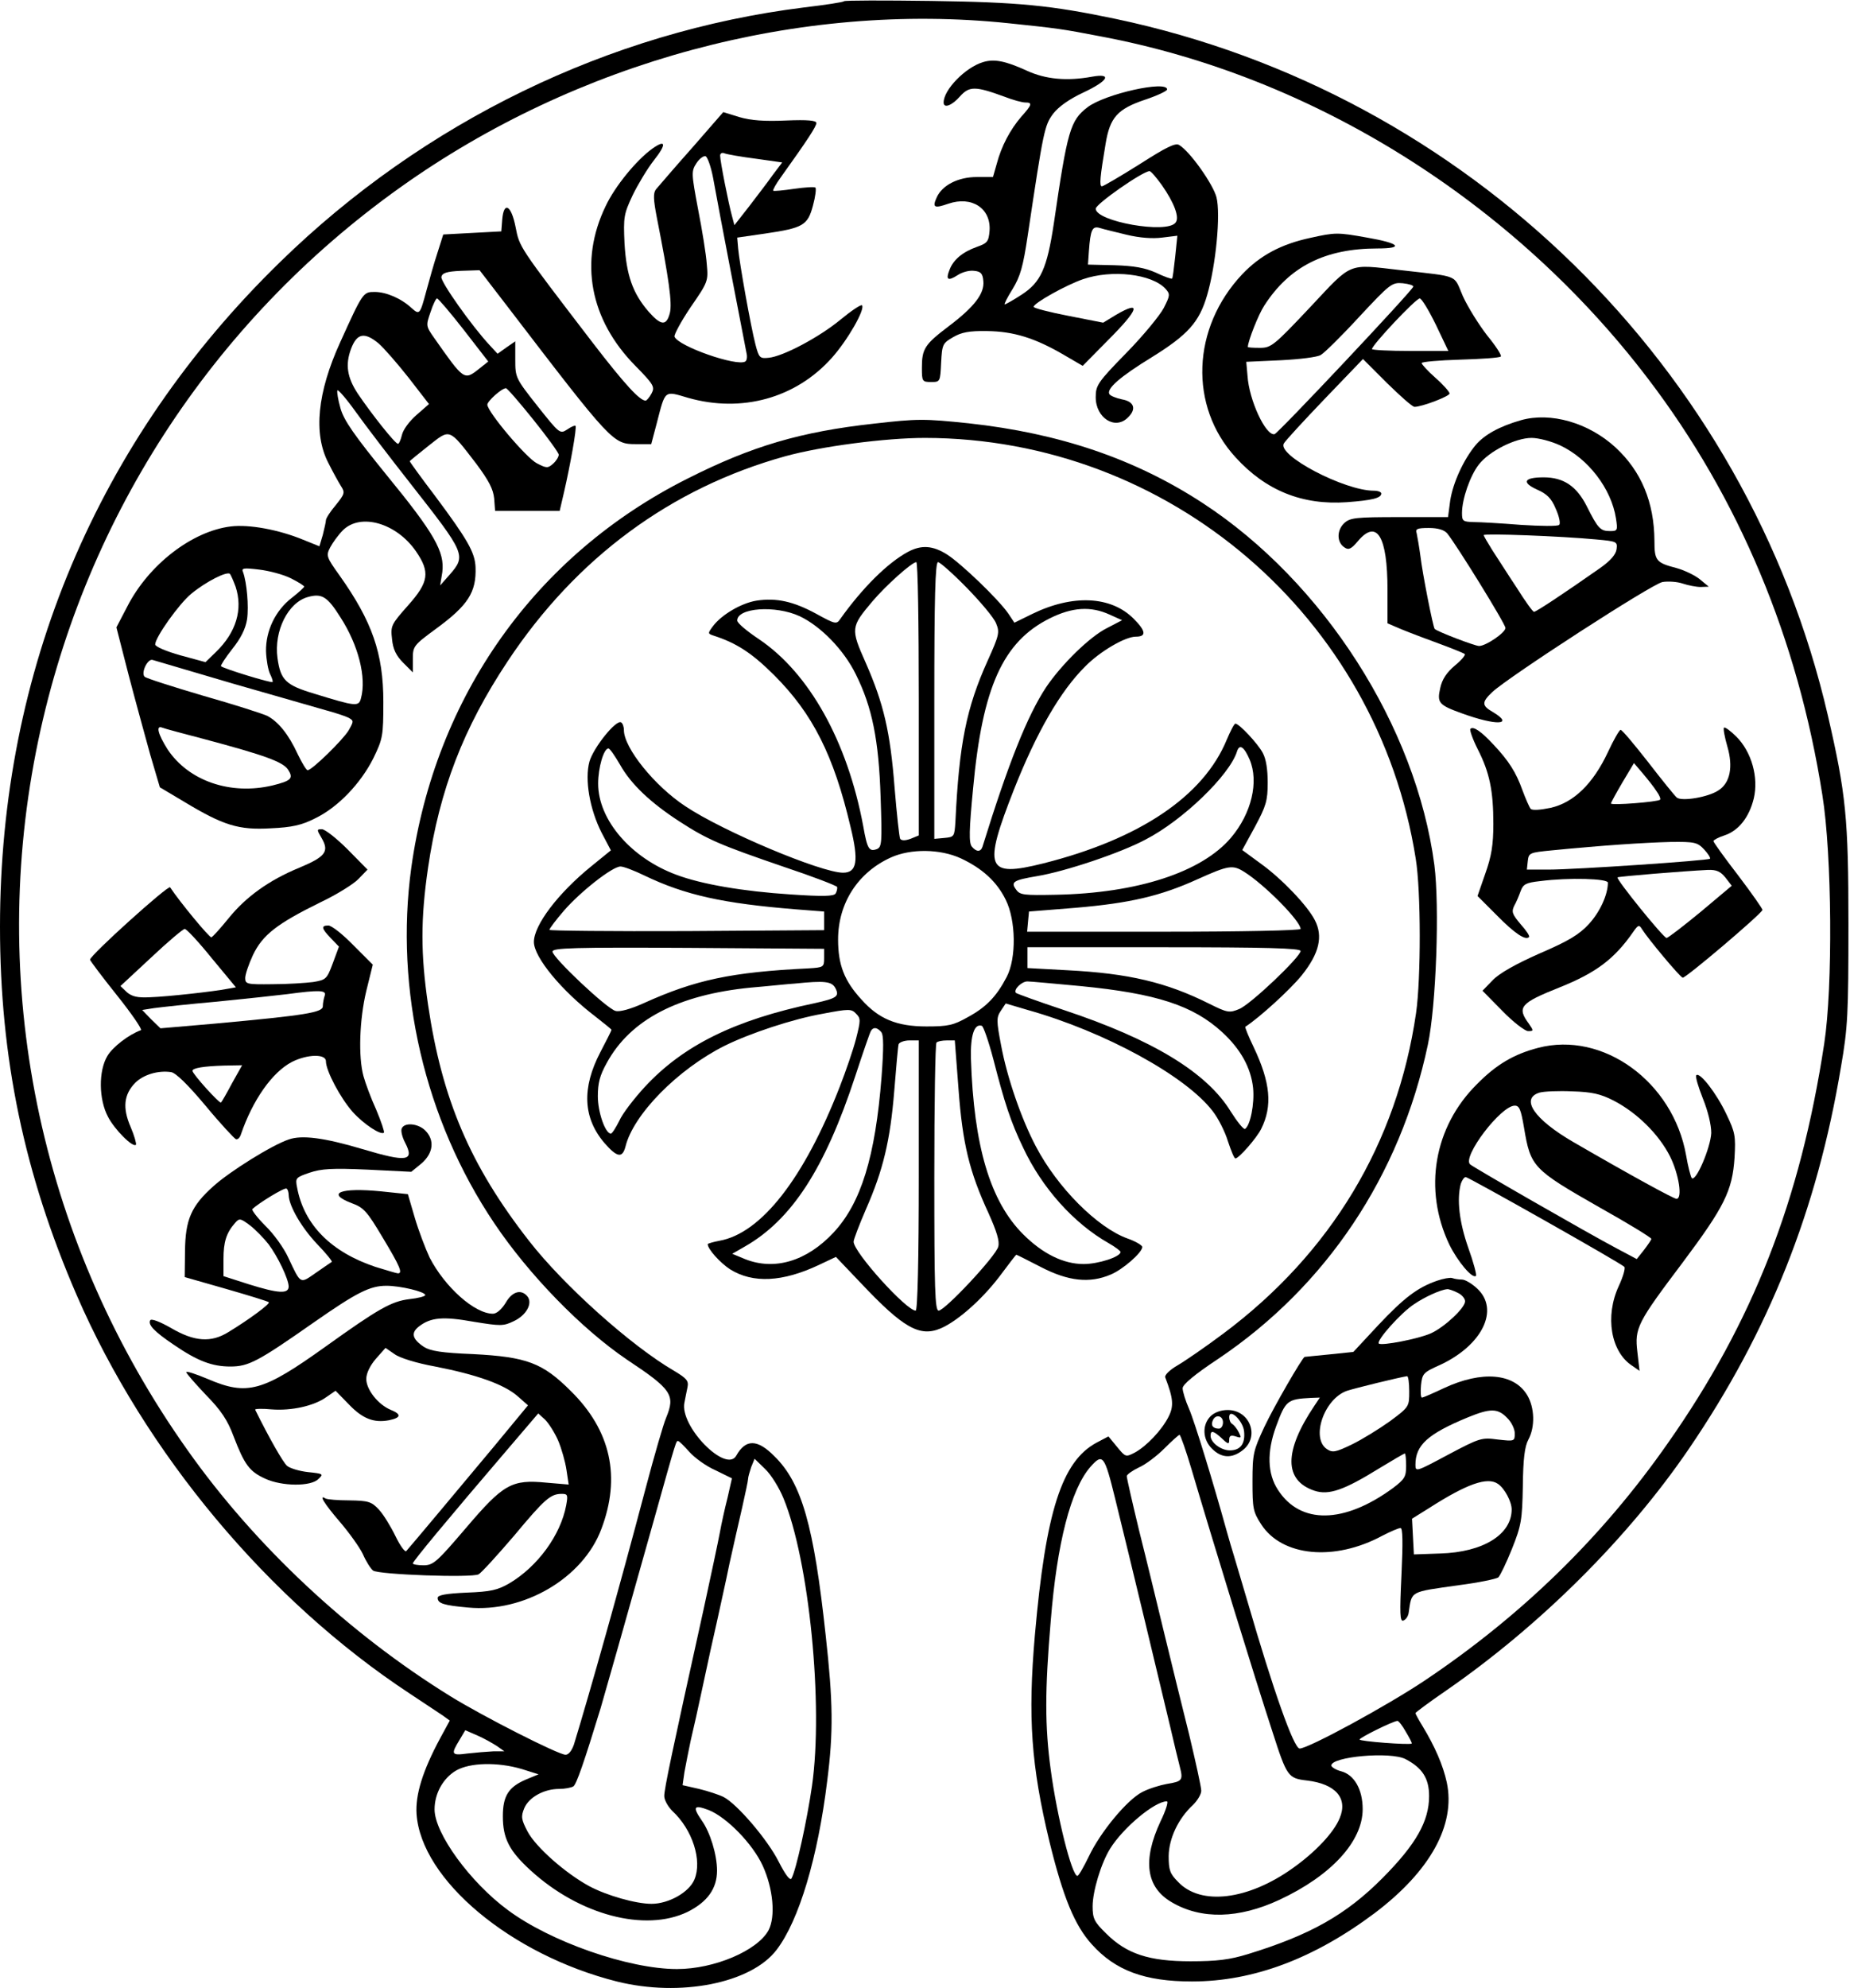 <?xml version="1.0" standalone="no"?>
<!DOCTYPE svg PUBLIC "-//W3C//DTD SVG 20010904//EN"
 "http://www.w3.org/TR/2001/REC-SVG-20010904/DTD/svg10.dtd">
<svg version="1.0" xmlns="http://www.w3.org/2000/svg"
 width="100%" height="100%" viewBox="0 0 596 640"
 preserveAspectRatio="xMidYMid meet">

<g transform="translate(0,640) scale(0.1,-0.1)"
fill="#000000" stroke="none">
<path d="M2719 6396 c-2 -3 -61 -12 -129 -20 -627 -78 -1225 -368 -1688 -820
-589 -574 -902 -1317 -902 -2140 0 -422 78 -796 247 -1186 221 -509 617 -983
1073 -1283 47 -31 95 -63 107 -71 l22 -16 -31 -57 c-57 -106 -80 -182 -76
-244 15 -212 304 -453 645 -539 204 -51 433 -6 515 102 72 94 133 298 163 544
20 157 19 253 -5 469 -38 352 -77 490 -165 576 -55 56 -93 56 -123 2 -33 -58
-183 95 -167 171 3 14 7 37 10 50 4 20 -3 28 -43 52 -138 80 -356 275 -468
419 -189 242 -280 455 -325 760 -24 164 -24 276 0 441 37 251 114 450 256 664
221 334 527 559 895 661 116 32 323 59 450 59 787 -1 1458 -576 1581 -1355 17
-104 17 -386 1 -497 -61 -419 -274 -773 -621 -1032 -56 -42 -123 -88 -147
-102 -26 -15 -43 -32 -40 -39 26 -68 28 -92 11 -126 -22 -44 -72 -96 -109
-116 -29 -15 -30 -15 -57 18 l-28 34 -38 -20 c-112 -60 -164 -221 -199 -620
-23 -265 -12 -420 47 -665 44 -179 81 -269 136 -330 76 -85 171 -120 323 -120
198 0 394 74 590 221 178 135 260 283 231 420 -12 55 -38 115 -78 181 -13 21
-23 40 -23 42 0 2 44 35 98 72 304 210 588 493 783 779 257 377 413 768 490
1230 22 127 24 170 24 460 0 340 -8 419 -66 670 -260 1124 -1162 2005 -2294
2244 -210 44 -313 54 -595 58 -152 2 -278 2 -281 -1z m532 -71 c153 -16 170
-18 294 -42 685 -128 1330 -532 1764 -1102 293 -384 483 -838 562 -1341 31
-193 34 -618 6 -800 -77 -506 -230 -897 -504 -1287 -211 -302 -471 -555 -783
-764 -121 -81 -375 -219 -403 -219 -19 0 -86 191 -167 470 -12 41 -30 102 -40
135 -10 33 -23 76 -28 95 -44 159 -104 354 -121 393 -12 27 -21 57 -21 67 0
12 38 44 115 95 348 234 586 590 675 1011 27 127 38 446 21 579 -59 446 -357
911 -746 1165 -219 143 -462 225 -754 257 -144 15 -165 15 -305 -1 -236 -26
-393 -72 -601 -177 -490 -246 -813 -701 -890 -1253 -54 -393 43 -811 267
-1144 112 -167 283 -342 428 -440 145 -96 156 -114 126 -187 -8 -18 -38 -121
-66 -227 -85 -322 -180 -658 -231 -825 -7 -20 -17 -33 -27 -33 -23 0 -267 124
-372 189 -328 203 -629 485 -846 792 -467 658 -642 1466 -488 2249 145 735
563 1382 1174 1817 570 406 1287 599 1961 528z m588 -4657 c68 -230 202 -666
261 -846 46 -143 50 -148 111 -155 92 -11 132 -57 105 -121 -19 -47 -79 -110
-151 -161 -144 -103 -297 -122 -370 -44 -26 26 -30 38 -30 83 1 57 31 121 79
165 14 14 26 34 26 45 0 12 -18 93 -39 181 -22 88 -58 234 -80 325 -22 91 -58
240 -81 331 -22 91 -40 170 -40 176 0 5 18 18 39 28 21 9 58 37 82 61 24 24
46 44 49 44 3 0 21 -51 39 -112z m-1618 57 c17 -19 54 -46 84 -59 l53 -26 -14
-62 c-9 -35 -20 -85 -25 -113 -5 -27 -29 -140 -53 -250 -103 -465 -126 -575
-126 -598 0 -13 12 -34 26 -48 65 -60 97 -160 71 -221 -17 -41 -83 -78 -138
-78 -51 0 -145 27 -201 57 -77 42 -171 125 -198 175 -21 40 -22 49 -11 76 15
35 63 62 113 62 18 0 38 4 45 8 10 6 35 79 88 252 15 51 74 259 170 600 77
275 73 260 80 260 3 0 19 -16 36 -35z m1372 -152 c44 -178 153 -631 177 -733
12 -52 26 -110 31 -129 11 -43 8 -47 -42 -55 -22 -4 -58 -15 -79 -26 -49 -25
-135 -129 -172 -207 -17 -35 -33 -63 -37 -63 -18 0 -66 192 -86 342 -19 140
-19 255 0 478 20 252 65 425 128 497 40 45 45 38 80 -104z m-1069 3 c83 -201
129 -666 92 -926 -16 -111 -51 -271 -66 -298 -4 -9 -19 10 -41 53 -36 72 -135
187 -178 209 -14 7 -50 19 -79 26 l-53 12 6 42 c4 22 13 68 20 101 8 33 26
114 40 180 14 66 34 158 45 205 10 47 29 130 40 185 12 55 31 137 41 181 10
45 19 86 19 92 0 6 5 23 10 38 l11 27 34 -33 c19 -18 45 -60 59 -94z m2005
-752 c12 -20 21 -37 19 -38 -8 -5 -168 7 -168 13 0 6 107 59 122 60 3 1 16
-15 27 -35z m-2928 -46 l24 -17 -36 0 c-20 -1 -57 -4 -83 -7 -52 -7 -54 -3
-26 43 l19 32 39 -17 c21 -9 49 -25 63 -34z m2927 -42 c54 -28 76 -62 76 -119
0 -81 -42 -155 -149 -263 -118 -119 -233 -184 -435 -246 -59 -18 -99 -23 -185
-23 -134 0 -206 24 -272 90 -38 37 -43 48 -43 87 0 48 27 138 56 185 42 68
144 153 183 153 6 0 -3 -29 -20 -64 -59 -126 -47 -213 36 -261 95 -56 216 -53
347 8 167 78 268 188 268 292 0 63 -27 111 -70 122 -16 4 -30 13 -31 18 -1 29
191 46 239 21z m-2847 -32 l54 -17 -41 -17 c-56 -24 -74 -53 -74 -118 0 -71
20 -111 89 -174 157 -144 369 -200 506 -134 64 32 95 75 95 133 0 51 -22 123
-49 161 -31 45 -26 52 22 34 58 -23 142 -109 174 -179 34 -74 42 -164 19 -208
-36 -66 -175 -125 -295 -125 -156 0 -408 88 -545 190 -121 89 -236 247 -236
324 0 51 27 100 69 125 45 26 134 28 212 5z"/>
<path d="M3167 6200 c-57 -17 -127 -89 -127 -130 0 -20 27 -10 53 20 30 33 49
33 142 -1 28 -11 58 -19 68 -19 24 0 22 -7 -13 -46 -36 -42 -64 -95 -79 -152
l-12 -42 -52 0 c-60 0 -111 -26 -129 -65 -15 -33 -9 -37 37 -21 76 26 138 -15
133 -87 -3 -35 -7 -40 -41 -52 -45 -16 -76 -41 -88 -74 -13 -32 -5 -37 26 -17
15 10 38 16 53 14 22 -2 28 -9 30 -33 4 -40 -29 -83 -111 -145 -78 -59 -87
-73 -87 -134 0 -44 1 -46 30 -46 29 0 29 1 32 62 3 59 5 63 38 82 27 16 52 21
110 20 85 -1 154 -22 248 -77 l60 -35 81 82 c101 101 110 131 26 82 l-41 -25
-112 22 c-62 12 -112 25 -112 29 0 12 104 70 159 89 93 32 222 17 266 -31 15
-17 15 -21 -6 -62 -12 -23 -66 -89 -120 -144 -93 -95 -99 -105 -99 -143 0 -67
63 -107 104 -65 28 27 20 51 -19 58 -19 4 -37 11 -41 17 -10 17 34 56 137 119
116 72 153 113 178 200 28 95 44 260 30 315 -11 42 -85 147 -120 168 -12 8
-42 -7 -128 -62 -62 -39 -117 -71 -121 -71 -9 0 -6 31 12 138 14 84 38 111
127 141 39 13 71 28 71 33 0 30 -199 -14 -256 -57 -56 -43 -65 -73 -109 -375
-22 -145 -42 -189 -104 -229 -26 -17 -51 -31 -54 -31 -3 0 8 22 25 49 25 41
34 72 49 173 51 341 54 354 82 392 18 23 52 47 97 68 81 38 94 63 28 51 -82
-15 -150 -8 -209 19 -70 32 -106 39 -142 28z m576 -396 c40 -57 58 -105 44
-121 -28 -37 -257 4 -257 45 0 15 149 119 173 121 4 1 22 -20 40 -45z m-113
-160 c42 -10 83 -13 114 -9 l49 6 -7 -68 c-4 -37 -8 -69 -10 -70 -2 -2 -25 6
-52 19 -36 16 -71 22 -134 24 l-85 2 3 43 c5 70 11 82 35 75 12 -4 51 -13 87
-22z"/>
<path d="M2228 5922 c-57 -64 -108 -124 -115 -132 -9 -12 -8 -33 3 -90 39
-198 50 -276 42 -308 -11 -42 -28 -41 -68 4 -52 60 -72 118 -78 220 -4 86 -2
95 26 155 17 35 47 85 68 112 42 53 40 70 -5 38 -51 -37 -120 -121 -150 -185
-86 -178 -51 -365 96 -514 60 -61 63 -68 52 -89 -7 -13 -16 -23 -19 -23 -19 0
-67 52 -171 187 -239 312 -235 306 -248 372 -14 71 -38 84 -43 24 l-3 -38 -94
-5 -93 -5 -19 -60 c-11 -33 -26 -87 -35 -120 -21 -78 -22 -80 -48 -57 -33 31
-82 52 -119 52 -37 0 -38 -1 -111 -162 -74 -162 -87 -295 -38 -389 15 -30 34
-64 41 -75 13 -20 11 -25 -17 -60 -18 -21 -32 -43 -32 -49 0 -5 -5 -27 -10
-47 l-11 -37 -52 21 c-80 33 -175 50 -233 43 -125 -15 -265 -123 -334 -258
l-35 -67 39 -152 c22 -84 54 -200 70 -258 l31 -105 79 -47 c126 -76 175 -91
278 -85 68 3 100 10 143 32 73 35 147 112 188 194 30 62 32 71 32 181 0 156
-36 259 -141 407 -43 60 -44 64 -30 91 8 15 26 40 41 55 57 56 172 23 235 -68
46 -67 42 -99 -26 -175 -54 -61 -56 -65 -51 -108 3 -32 13 -53 36 -76 l31 -31
0 43 c0 41 2 44 74 97 104 76 131 118 128 199 -2 47 -25 88 -131 230 -45 59
-81 109 -81 111 0 1 27 23 61 50 70 55 64 58 154 -59 40 -54 54 -81 57 -111
l3 -40 104 0 104 0 14 60 c20 87 42 209 37 214 -2 2 -14 -3 -27 -12 -23 -15
-25 -13 -95 75 -71 90 -72 92 -72 150 l0 59 -29 -20 -28 -20 -25 27 c-58 62
-159 205 -156 220 2 13 17 18 63 20 l60 2 90 -117 c337 -440 340 -443 414
-443 l49 0 18 68 c28 108 23 104 101 81 173 -49 347 -1 463 129 51 57 108 157
97 169 -4 3 -35 -18 -69 -46 -69 -57 -186 -119 -232 -123 -28 -3 -31 0 -42 42
-15 57 -52 264 -56 310 l-3 35 90 13 c122 18 137 26 154 90 8 29 11 55 8 58
-3 3 -34 1 -69 -4 -34 -5 -65 -8 -67 -6 -2 2 9 22 25 44 86 120 114 163 114
174 0 8 -27 11 -98 8 -69 -3 -113 0 -150 11 l-52 16 -102 -117z m207 -33 l85
-12 -31 -41 c-16 -23 -51 -68 -76 -101 l-47 -60 -8 30 c-11 40 -38 176 -38
194 0 7 6 11 15 7 8 -3 53 -11 100 -17z m-138 -60 c17 -96 103 -541 108 -566
3 -12 1 -24 -4 -27 -27 -17 -216 49 -228 80 -2 6 21 49 52 95 56 81 57 84 52
138 -2 31 -15 111 -28 177 -22 117 -22 123 -5 149 9 14 23 24 29 22 6 -2 17
-32 24 -68z m-803 -491 l79 -102 -29 -23 c-49 -39 -49 -38 -146 100 -26 37
-26 39 -11 82 8 25 18 45 21 44 4 0 43 -46 86 -101z m-274 -44 c17 -15 60 -64
97 -111 l65 -84 -40 -35 c-23 -20 -43 -47 -47 -64 -4 -17 -10 -30 -13 -29 -9
0 -85 96 -129 161 -35 53 -41 94 -22 145 19 50 43 55 89 17z m107 -457 c172
-219 175 -226 122 -287 l-31 -35 7 43 c8 65 -25 124 -180 313 -103 127 -137
175 -148 214 -8 28 -12 53 -10 58 2 4 29 -27 59 -69 30 -42 111 -148 181 -237z
m391 212 c45 -56 82 -107 82 -113 0 -7 -8 -20 -18 -29 -17 -15 -21 -15 -52 1
-34 17 -159 165 -160 189 0 11 46 53 60 53 4 0 43 -45 88 -101z m-781 -511
c24 -12 43 -24 43 -27 -1 -3 -18 -19 -40 -36 -53 -41 -84 -106 -83 -172 1 -28
7 -61 13 -73 6 -12 10 -24 8 -26 -4 -4 -158 43 -166 51 -2 2 14 27 36 55 28
35 43 65 48 96 6 42 -1 119 -13 152 -6 13 2 14 52 8 33 -4 78 -16 102 -28z
m-178 -27 c24 -73 2 -147 -63 -210 l-34 -33 -81 22 c-46 13 -81 28 -81 35 0
23 77 131 116 163 47 39 116 74 125 64 3 -4 11 -22 18 -41z m338 -99 c58 -90
84 -194 66 -260 -7 -28 -16 -27 -149 14 -94 28 -110 44 -120 115 -12 87 34
180 99 197 44 12 62 1 104 -66z m-347 -213 c135 -39 270 -77 300 -86 30 -8 63
-19 73 -24 17 -10 17 -11 0 -41 -18 -30 -118 -128 -132 -128 -4 0 -18 23 -32
52 -29 63 -62 104 -98 123 -15 7 -108 37 -207 65 -98 29 -183 56 -188 61 -13
12 10 60 26 54 7 -2 123 -36 258 -76z m-95 -178 c199 -53 256 -74 273 -99 18
-28 11 -36 -50 -51 -135 -32 -270 14 -338 116 -31 49 -39 79 -17 70 7 -3 67
-19 132 -36z"/>
<path d="M4221 5634 c-93 -20 -161 -56 -219 -117 -163 -173 -172 -425 -22
-589 98 -108 216 -155 359 -145 80 6 111 13 111 28 0 5 -11 9 -24 9 -95 0
-312 114 -290 152 5 9 64 73 132 144 l123 128 77 -77 c43 -42 82 -77 89 -77
24 0 113 34 113 43 0 5 -20 28 -45 50 -25 22 -45 44 -45 48 0 4 56 9 124 11
69 2 127 6 131 10 4 3 -16 34 -44 68 -27 35 -62 91 -78 126 -31 71 -7 62 -199
84 -175 20 -155 28 -294 -120 -116 -123 -125 -130 -161 -130 -22 0 -39 1 -39
3 1 20 34 104 53 133 81 126 196 184 365 184 87 0 71 17 -34 35 -95 17 -102
17 -183 -1z m332 -157 c-3 -13 -435 -472 -447 -475 -28 -6 -82 109 -87 188
l-4 45 110 5 c61 3 119 10 130 17 11 6 67 61 124 123 99 106 105 111 140 108
20 -2 35 -7 34 -11z m73 -123 l40 -84 -123 0 c-68 0 -123 3 -123 6 0 13 142
164 154 163 6 0 29 -38 52 -85z"/>
<path d="M4900 5047 c-70 -20 -118 -47 -146 -80 -39 -47 -73 -121 -82 -179
l-7 -53 -157 0 c-140 0 -158 -2 -177 -19 -25 -23 -25 -63 1 -79 13 -9 22 -4
43 21 61 72 95 15 95 -157 l0 -108 28 -12 c15 -7 69 -28 121 -47 52 -19 97
-37 100 -40 3 -3 -11 -20 -32 -37 -26 -22 -41 -44 -47 -72 -11 -48 -5 -55 70
-82 110 -40 170 -38 100 4 -37 21 -37 32 -2 65 54 50 514 348 548 354 18 3 48
1 65 -5 18 -6 44 -11 58 -11 l26 1 -29 24 c-16 13 -50 29 -75 36 -66 17 -71
24 -71 88 -1 124 -42 223 -125 300 -87 80 -209 115 -305 88z m126 -81 c90 -42
165 -139 180 -235 6 -39 5 -41 -19 -41 -31 0 -39 8 -75 80 -33 65 -75 93 -139
93 -63 0 -72 -16 -22 -39 32 -14 47 -28 61 -62 11 -24 16 -48 11 -52 -4 -5
-60 -4 -123 0 -63 5 -132 9 -152 9 -35 1 -38 3 -38 29 0 45 26 120 54 156 33
43 118 86 170 86 23 0 64 -11 92 -24z m-364 -283 c29 -35 188 -292 188 -305 0
-15 -63 -58 -85 -58 -13 0 -134 46 -143 55 -5 5 -39 176 -46 235 -4 30 -10 63
-12 73 -5 14 2 17 39 17 29 0 49 -6 59 -17z m481 -20 c66 -6 68 -7 65 -31 -2
-17 -19 -37 -53 -61 -114 -80 -206 -141 -213 -141 -4 0 -29 35 -56 78 -28 42
-62 96 -78 120 -15 24 -28 46 -28 49 0 6 247 -3 363 -14z"/>
<path d="M4737 4053 c-3 -3 7 -32 23 -64 39 -76 51 -135 51 -242 0 -67 -6
-104 -26 -160 l-25 -72 62 -62 c58 -59 93 -82 104 -70 3 3 -9 21 -27 41 -27
32 -30 40 -21 59 7 12 16 34 21 48 8 22 17 27 63 32 94 12 218 8 218 -5 0 -39
-26 -95 -61 -133 -31 -34 -66 -55 -159 -95 -77 -34 -130 -64 -151 -86 l-33
-34 64 -65 c35 -36 73 -65 83 -65 18 0 18 1 3 23 -40 54 -29 67 99 118 117 47
176 91 237 179 16 23 19 23 28 8 18 -29 121 -153 131 -156 8 -3 250 202 257
218 1 3 -34 53 -78 111 -44 57 -80 107 -80 111 0 3 16 12 35 18 46 15 80 58
95 119 16 68 -7 150 -56 199 -19 19 -37 32 -40 29 -3 -2 2 -30 11 -61 19 -65
9 -117 -29 -141 -33 -22 -118 -36 -134 -23 -7 6 -49 58 -93 115 -44 56 -83
103 -88 103 -4 0 -23 -33 -41 -72 -48 -102 -110 -162 -184 -179 -34 -7 -60 -9
-65 -3 -4 5 -16 32 -26 59 -21 59 -45 96 -94 148 -39 42 -65 60 -74 50z m600
-201 c9 -12 14 -25 11 -27 -7 -7 -158 -19 -158 -12 0 3 17 34 37 68 l37 62 29
-34 c16 -19 36 -44 44 -57z m153 -187 c13 -14 21 -27 19 -30 -7 -6 -434 -35
-521 -35 l-69 0 3 28 c3 26 6 27 78 34 162 16 299 25 381 27 79 1 87 -1 109
-24z m69 -91 l20 -26 -100 -84 c-56 -46 -105 -84 -110 -84 -10 0 -163 189
-158 195 4 3 210 20 291 24 28 1 41 -5 57 -25z"/>
<path d="M1037 3700 c24 -42 11 -59 -73 -94 -97 -40 -171 -93 -227 -162 -26
-32 -51 -60 -56 -62 -6 -2 -102 114 -133 161 -5 9 -258 -219 -258 -233 0 -3
39 -55 87 -115 48 -60 82 -110 77 -112 -39 -14 -91 -54 -108 -83 -29 -48 -28
-140 2 -196 21 -41 80 -100 90 -90 2 3 -5 29 -17 57 -27 62 -22 105 15 143 27
26 73 40 115 34 15 -2 54 -40 111 -108 48 -58 93 -106 98 -108 6 -2 13 5 16
15 38 111 101 201 165 234 50 25 109 26 109 2 0 -31 47 -119 86 -163 36 -40
91 -76 101 -67 2 3 -9 36 -25 74 -17 37 -35 86 -41 108 -17 62 -13 182 9 274
l21 85 -63 63 c-34 35 -70 63 -80 63 -24 0 -23 -9 8 -41 l26 -27 -20 -54 c-19
-51 -22 -53 -63 -60 -24 -3 -83 -7 -131 -7 -82 -1 -88 0 -88 20 0 11 11 44 25
74 31 65 78 101 216 169 53 25 109 60 124 76 l29 30 -64 65 c-36 36 -73 65
-83 65 -17 0 -17 -1 0 -30z m-355 -385 l78 -94 -28 -5 c-40 -8 -190 -25 -249
-27 -40 -2 -57 2 -74 16 l-21 20 99 92 c54 51 103 92 108 92 6 0 45 -42 87
-94z m364 -121 c-3 -9 -6 -24 -6 -34 0 -20 -54 -29 -349 -56 l-174 -15 -30 29
-29 30 38 6 c22 3 113 13 204 21 91 9 192 20 225 24 104 14 128 13 121 -5z
m-298 -281 c-17 -32 -33 -60 -36 -63 -4 -5 -91 91 -92 102 0 9 35 15 103 17
l57 1 -32 -57z"/>
<path d="M4955 3026 c-77 -20 -134 -53 -197 -117 -139 -138 -173 -339 -89
-516 27 -55 75 -112 86 -101 3 2 -8 44 -25 91 -29 83 -37 155 -24 205 4 12 11
22 16 22 9 0 498 -276 511 -289 4 -4 -4 -32 -18 -62 -45 -97 -26 -212 44 -257
l23 -16 -7 61 c-9 77 -1 93 146 288 134 179 160 231 167 337 4 70 2 82 -26
140 -32 68 -86 137 -97 126 -4 -4 6 -37 21 -75 17 -42 27 -85 27 -111 -2 -47
-50 -160 -63 -145 -3 4 -12 37 -18 73 -42 237 -268 401 -477 346z m244 -170
c75 -39 145 -108 181 -179 29 -58 41 -137 21 -137 -9 0 -148 76 -331 182 -128
74 -173 141 -110 160 14 4 61 6 105 4 64 -2 91 -8 134 -30z m-289 -88 c21
-125 28 -133 242 -255 93 -52 168 -98 168 -102 0 -3 -11 -19 -24 -36 l-23 -29
-64 34 c-91 48 -462 261 -473 271 -26 24 99 189 144 189 15 0 20 -13 30 -72z"/>
<path d="M1294 2766 c-3 -8 2 -28 11 -45 31 -60 7 -64 -137 -21 -124 37 -196
46 -238 31 -54 -18 -190 -103 -242 -150 -72 -64 -91 -108 -92 -210 l-1 -83
133 -38 c73 -21 135 -40 138 -43 5 -5 -64 -56 -130 -96 -56 -35 -110 -31 -185
13 -35 20 -63 31 -67 25 -8 -14 12 -36 76 -79 76 -52 123 -70 182 -70 59 0 89
16 269 142 139 97 181 118 234 118 44 0 125 -19 125 -30 0 -4 -23 -10 -51 -13
-58 -7 -100 -31 -269 -152 -204 -146 -253 -160 -381 -105 -38 16 -69 26 -69
22 0 -4 29 -37 63 -73 49 -50 70 -81 90 -135 35 -91 51 -112 101 -135 54 -25
148 -26 172 -1 17 16 15 17 -33 22 -28 3 -58 12 -68 20 -13 11 -58 90 -103
181 -1 3 22 4 53 1 64 -5 137 11 177 40 l29 20 43 -44 c44 -46 80 -60 129 -51
39 8 41 19 7 33 -42 17 -80 66 -80 100 0 18 12 43 31 65 l31 35 29 -20 c16
-12 70 -29 131 -40 133 -26 221 -57 265 -95 l34 -30 -110 -133 c-106 -127
-265 -317 -282 -336 -4 -5 -20 17 -35 48 -15 31 -39 70 -53 85 -24 26 -34 29
-95 30 -37 0 -72 3 -77 6 -24 15 -4 -17 45 -74 30 -35 64 -82 75 -105 10 -23
25 -47 33 -53 17 -13 318 -24 340 -12 9 5 60 61 114 124 100 120 118 135 154
135 19 0 20 -4 14 -37 -18 -96 -92 -197 -183 -251 -38 -22 -60 -27 -138 -30
-67 -3 -93 -8 -93 -17 0 -18 20 -24 98 -31 180 -17 370 95 429 252 64 168 31
318 -98 445 -91 91 -142 110 -315 119 -101 4 -137 10 -158 23 -39 26 -43 46
-15 67 37 28 76 32 176 14 86 -14 95 -14 128 2 41 19 62 58 44 80 -20 24 -49
16 -70 -21 -13 -21 -29 -35 -41 -35 -59 0 -155 86 -204 181 -14 30 -36 88 -48
129 l-22 75 -86 9 c-132 13 -179 -6 -95 -38 39 -14 50 -27 100 -111 56 -93 65
-115 49 -115 -4 0 -37 10 -73 21 -143 48 -230 136 -252 256 -6 30 -4 32 40 47
38 13 73 15 187 10 l141 -7 33 27 c38 33 43 75 12 106 -23 23 -68 27 -76 6z
m-364 -214 c1 -35 41 -104 91 -157 29 -30 50 -56 48 -58 -2 -1 -25 -17 -51
-35 -52 -36 -48 -39 -89 48 -14 31 -47 77 -74 103 -26 26 -45 51 -42 54 20 19
103 70 110 66 4 -2 7 -12 7 -21z m-65 -158 c30 -40 64 -111 65 -136 0 -25 -33
-23 -129 7 l-81 26 0 55 c0 55 9 84 37 116 14 16 17 16 49 -8 18 -14 44 -41
59 -60z m933 -632 c11 -26 23 -68 27 -95 l7 -47 -71 6 c-113 11 -139 -4 -260
-146 -94 -110 -105 -120 -137 -120 -19 0 -34 3 -34 6 0 7 114 144 304 366
l100 117 22 -20 c12 -12 31 -42 42 -67z"/>
<path d="M4629 2276 c-63 -22 -106 -55 -189 -143 l-80 -86 -77 -8 c-43 -4 -79
-8 -80 -8 -8 -3 -100 -162 -130 -226 -35 -75 -38 -86 -38 -175 0 -87 2 -98 28
-138 67 -104 236 -120 390 -37 27 14 53 25 59 25 7 0 8 -45 3 -151 -6 -125 -5
-151 6 -147 8 3 15 13 17 24 11 73 1 67 162 90 63 8 120 20 127 25 6 6 26 47
44 92 30 75 33 93 35 202 1 88 6 128 18 150 22 41 20 103 -4 143 -43 71 -146
79 -267 23 -36 -17 -68 -31 -72 -31 -4 0 -5 18 -3 40 4 37 7 41 61 65 136 63
193 178 120 246 -17 16 -39 29 -49 29 -10 0 -24 2 -32 5 -7 2 -29 -2 -49 -9z
m66 -38 c14 -6 25 -19 25 -28 0 -21 -66 -83 -110 -103 -40 -18 -159 -41 -168
-33 -9 9 71 99 114 127 34 23 84 46 106 48 4 1 19 -4 33 -11z m-155 -318 c0
-49 0 -50 -62 -96 -35 -25 -90 -59 -123 -75 -52 -25 -62 -27 -80 -15 -53 35
-9 163 65 188 28 9 163 42 193 47 4 0 7 -21 7 -49z m-306 -47 c-98 -146 -98
-240 1 -273 46 -15 95 2 208 72 43 26 80 48 83 48 2 0 4 -18 4 -40 0 -35 -5
-43 -42 -71 -158 -116 -299 -118 -371 -6 -34 52 -36 122 -6 204 31 84 36 88
113 92 l28 1 -18 -27z m621 -38 c14 -13 25 -36 25 -50 0 -26 -1 -26 -55 -20
-52 7 -58 5 -160 -49 -103 -55 -105 -56 -105 -32 0 63 40 99 168 152 73 30 97
30 127 -1z m-29 -213 c21 -14 44 -57 44 -82 0 -81 -92 -138 -230 -142 l-85 -3
-3 57 -3 58 53 33 c123 79 190 103 224 79z"/>
<path d="M3900 1840 c-28 -28 -26 -75 5 -105 30 -30 64 -32 99 -4 55 43 23
129 -49 129 -22 0 -43 -8 -55 -20z m108 -49 c4 -40 -12 -61 -46 -61 -28 0 -62
25 -62 47 0 19 10 16 37 -9 20 -19 23 -19 23 -4 0 13 5 16 21 11 18 -6 19 -5
10 13 -6 12 -16 24 -21 27 -6 3 -10 13 -10 22 0 31 45 -12 48 -46z m-68 29 c0
-11 -6 -20 -13 -20 -19 0 -27 10 -20 26 8 21 33 17 33 -6z"/>
<path d="M2925 4623 c-65 -35 -146 -115 -218 -216 -12 -18 -16 -17 -78 17 -72
39 -127 52 -192 42 -49 -8 -112 -45 -140 -82 -17 -23 -17 -24 0 -30 75 -24
125 -56 198 -129 123 -123 191 -257 245 -487 27 -110 21 -148 -24 -148 -70 0
-387 133 -508 214 -99 65 -198 188 -198 245 0 11 -4 22 -9 25 -16 10 -89 -81
-102 -126 -16 -58 1 -154 39 -229 l30 -57 -64 -52 c-107 -87 -184 -189 -184
-243 0 -49 89 -157 198 -240 28 -22 52 -41 52 -43 0 -2 -16 -34 -36 -72 -60
-115 -56 -211 13 -292 41 -47 58 -50 68 -12 25 103 168 249 320 325 81 40 219
86 316 103 84 16 92 16 107 0 15 -15 15 -21 0 -80 -9 -35 -33 -105 -53 -156
-115 -295 -253 -471 -387 -495 -21 -4 -38 -9 -38 -11 0 -16 40 -60 72 -81 74
-46 169 -41 286 14 l55 26 81 -85 c136 -144 189 -174 257 -145 53 23 131 91
189 167 29 39 53 70 54 70 2 0 37 -18 80 -40 87 -45 156 -53 224 -24 39 16
102 71 102 89 0 5 -21 18 -47 27 -98 35 -227 165 -296 297 -47 89 -93 223
-112 326 -15 78 -15 89 -1 110 l16 24 71 -21 c249 -70 510 -213 596 -326 18
-23 40 -67 49 -97 10 -30 20 -55 24 -55 11 0 68 65 83 95 37 74 30 149 -24
263 -17 35 -29 65 -27 66 45 29 145 120 182 166 56 70 69 125 42 177 -23 46
-107 134 -174 182 l-60 44 41 75 c36 67 41 84 41 142 0 42 -5 76 -16 96 -16
30 -76 94 -88 94 -4 0 -16 -24 -28 -52 -75 -182 -281 -320 -591 -398 -184 -46
-195 -18 -94 239 72 182 149 316 229 395 48 49 129 96 163 96 35 0 33 18 -7
58 -73 73 -196 79 -327 15 l-57 -28 -20 30 c-33 47 -150 159 -196 189 -47 30
-84 32 -127 9z m35 -473 l0 -440 -27 -11 c-17 -6 -28 -6 -33 0 -3 6 -11 80
-18 165 -14 180 -35 270 -93 402 -49 110 -48 115 21 197 44 52 128 127 142
127 5 0 8 -198 8 -440z m154 358 c45 -46 88 -97 95 -115 12 -29 10 -38 -27
-120 -69 -153 -92 -268 -104 -518 -3 -49 -4 -50 -35 -53 l-33 -3 0 445 c0 331
3 446 12 446 6 0 48 -37 92 -82z m-538 -92 c68 -32 143 -109 181 -187 53 -106
74 -212 80 -395 5 -148 4 -161 -12 -168 -25 -9 -31 0 -44 74 -51 273 -174 493
-336 602 -39 26 -70 52 -70 60 0 41 123 50 201 14z m999 5 l40 -18 -50 -26
c-55 -28 -145 -116 -195 -190 -60 -91 -121 -243 -205 -514 -6 -17 -20 -16 -34
1 -10 12 -9 53 4 188 30 325 96 472 247 547 72 36 132 40 193 12z m451 -467
c30 -71 6 -173 -60 -251 -94 -111 -301 -179 -565 -184 -101 -2 -115 -1 -127
16 -19 25 -10 31 67 44 91 15 270 75 350 118 120 62 270 207 294 283 8 26 23
16 41 -26z m-2028 -17 c35 -62 97 -121 191 -182 91 -59 132 -76 336 -146 93
-31 171 -61 172 -65 1 -5 -1 -14 -5 -21 -6 -9 -40 -10 -144 -3 -155 10 -288
33 -368 63 -147 54 -253 177 -253 294 0 51 18 113 33 113 5 0 21 -24 38 -53z
m1098 -301 c68 -32 115 -74 144 -133 33 -66 35 -188 3 -249 -33 -63 -66 -97
-125 -129 -46 -26 -63 -30 -133 -30 -96 0 -154 24 -210 87 -55 60 -75 111 -75
193 0 117 64 216 170 264 64 29 159 28 226 -3z m-1020 -55 c131 -63 253 -90
489 -109 l90 -7 0 -30 0 -30 -442 -3 c-244 -1 -443 1 -443 4 0 4 21 32 47 62
53 61 156 142 182 142 10 0 44 -13 77 -29z m1932 12 c67 -42 182 -159 182
-184 0 -5 -189 -9 -441 -9 l-440 0 3 33 3 32 150 12 c176 15 274 38 393 92
100 45 113 47 150 24z m-1353 -278 c0 -29 -2 -30 -50 -33 -249 -12 -365 -37
-531 -112 -42 -19 -78 -29 -91 -25 -28 7 -203 172 -203 191 0 12 68 14 438 12
l437 -3 0 -30z m1535 23 c0 -19 -162 -173 -198 -187 -31 -13 -38 -12 -96 17
-138 69 -260 98 -458 108 l-128 7 0 33 0 34 440 0 c326 0 440 -3 440 -12z
m-1499 -119 c14 -27 6 -33 -66 -49 -258 -54 -424 -136 -548 -270 -34 -37 -72
-86 -82 -109 -11 -22 -23 -41 -27 -41 -18 0 -42 69 -42 120 0 42 6 67 29 108
76 139 230 219 463 242 59 5 123 12 142 13 98 10 119 7 131 -14z m790 6 c246
-24 363 -63 456 -148 60 -55 93 -115 100 -180 5 -51 -9 -121 -26 -132 -5 -2
-25 23 -46 56 -77 126 -252 232 -538 327 -81 27 -150 52 -154 55 -9 10 18 37
37 37 9 0 86 -7 171 -15z m-281 -235 c36 -140 56 -202 96 -285 61 -130 163
-244 276 -308 21 -12 38 -25 38 -28 0 -16 -72 -39 -119 -39 -65 0 -132 33
-195 96 -106 106 -159 284 -168 565 -2 76 11 114 35 106 5 -1 22 -50 37 -107z
m-361 87 c8 -10 8 -50 1 -145 -20 -256 -66 -406 -155 -501 -86 -92 -190 -123
-285 -85 l-41 17 40 23 c151 86 258 250 356 548 25 76 48 143 51 147 8 13 20
11 33 -4z m121 -462 c0 -272 -4 -435 -10 -435 -30 0 -200 188 -200 222 0 7 18
54 40 105 55 125 78 220 91 381 6 75 12 143 14 150 3 6 18 12 35 12 l30 0 0
-435z m128 278 c13 -176 35 -266 97 -400 26 -58 36 -90 31 -107 -7 -30 -172
-206 -192 -206 -12 0 -14 70 -14 428 0 236 3 432 7 435 3 4 18 7 33 7 l26 0
12 -157z"/>
</g>
</svg>

